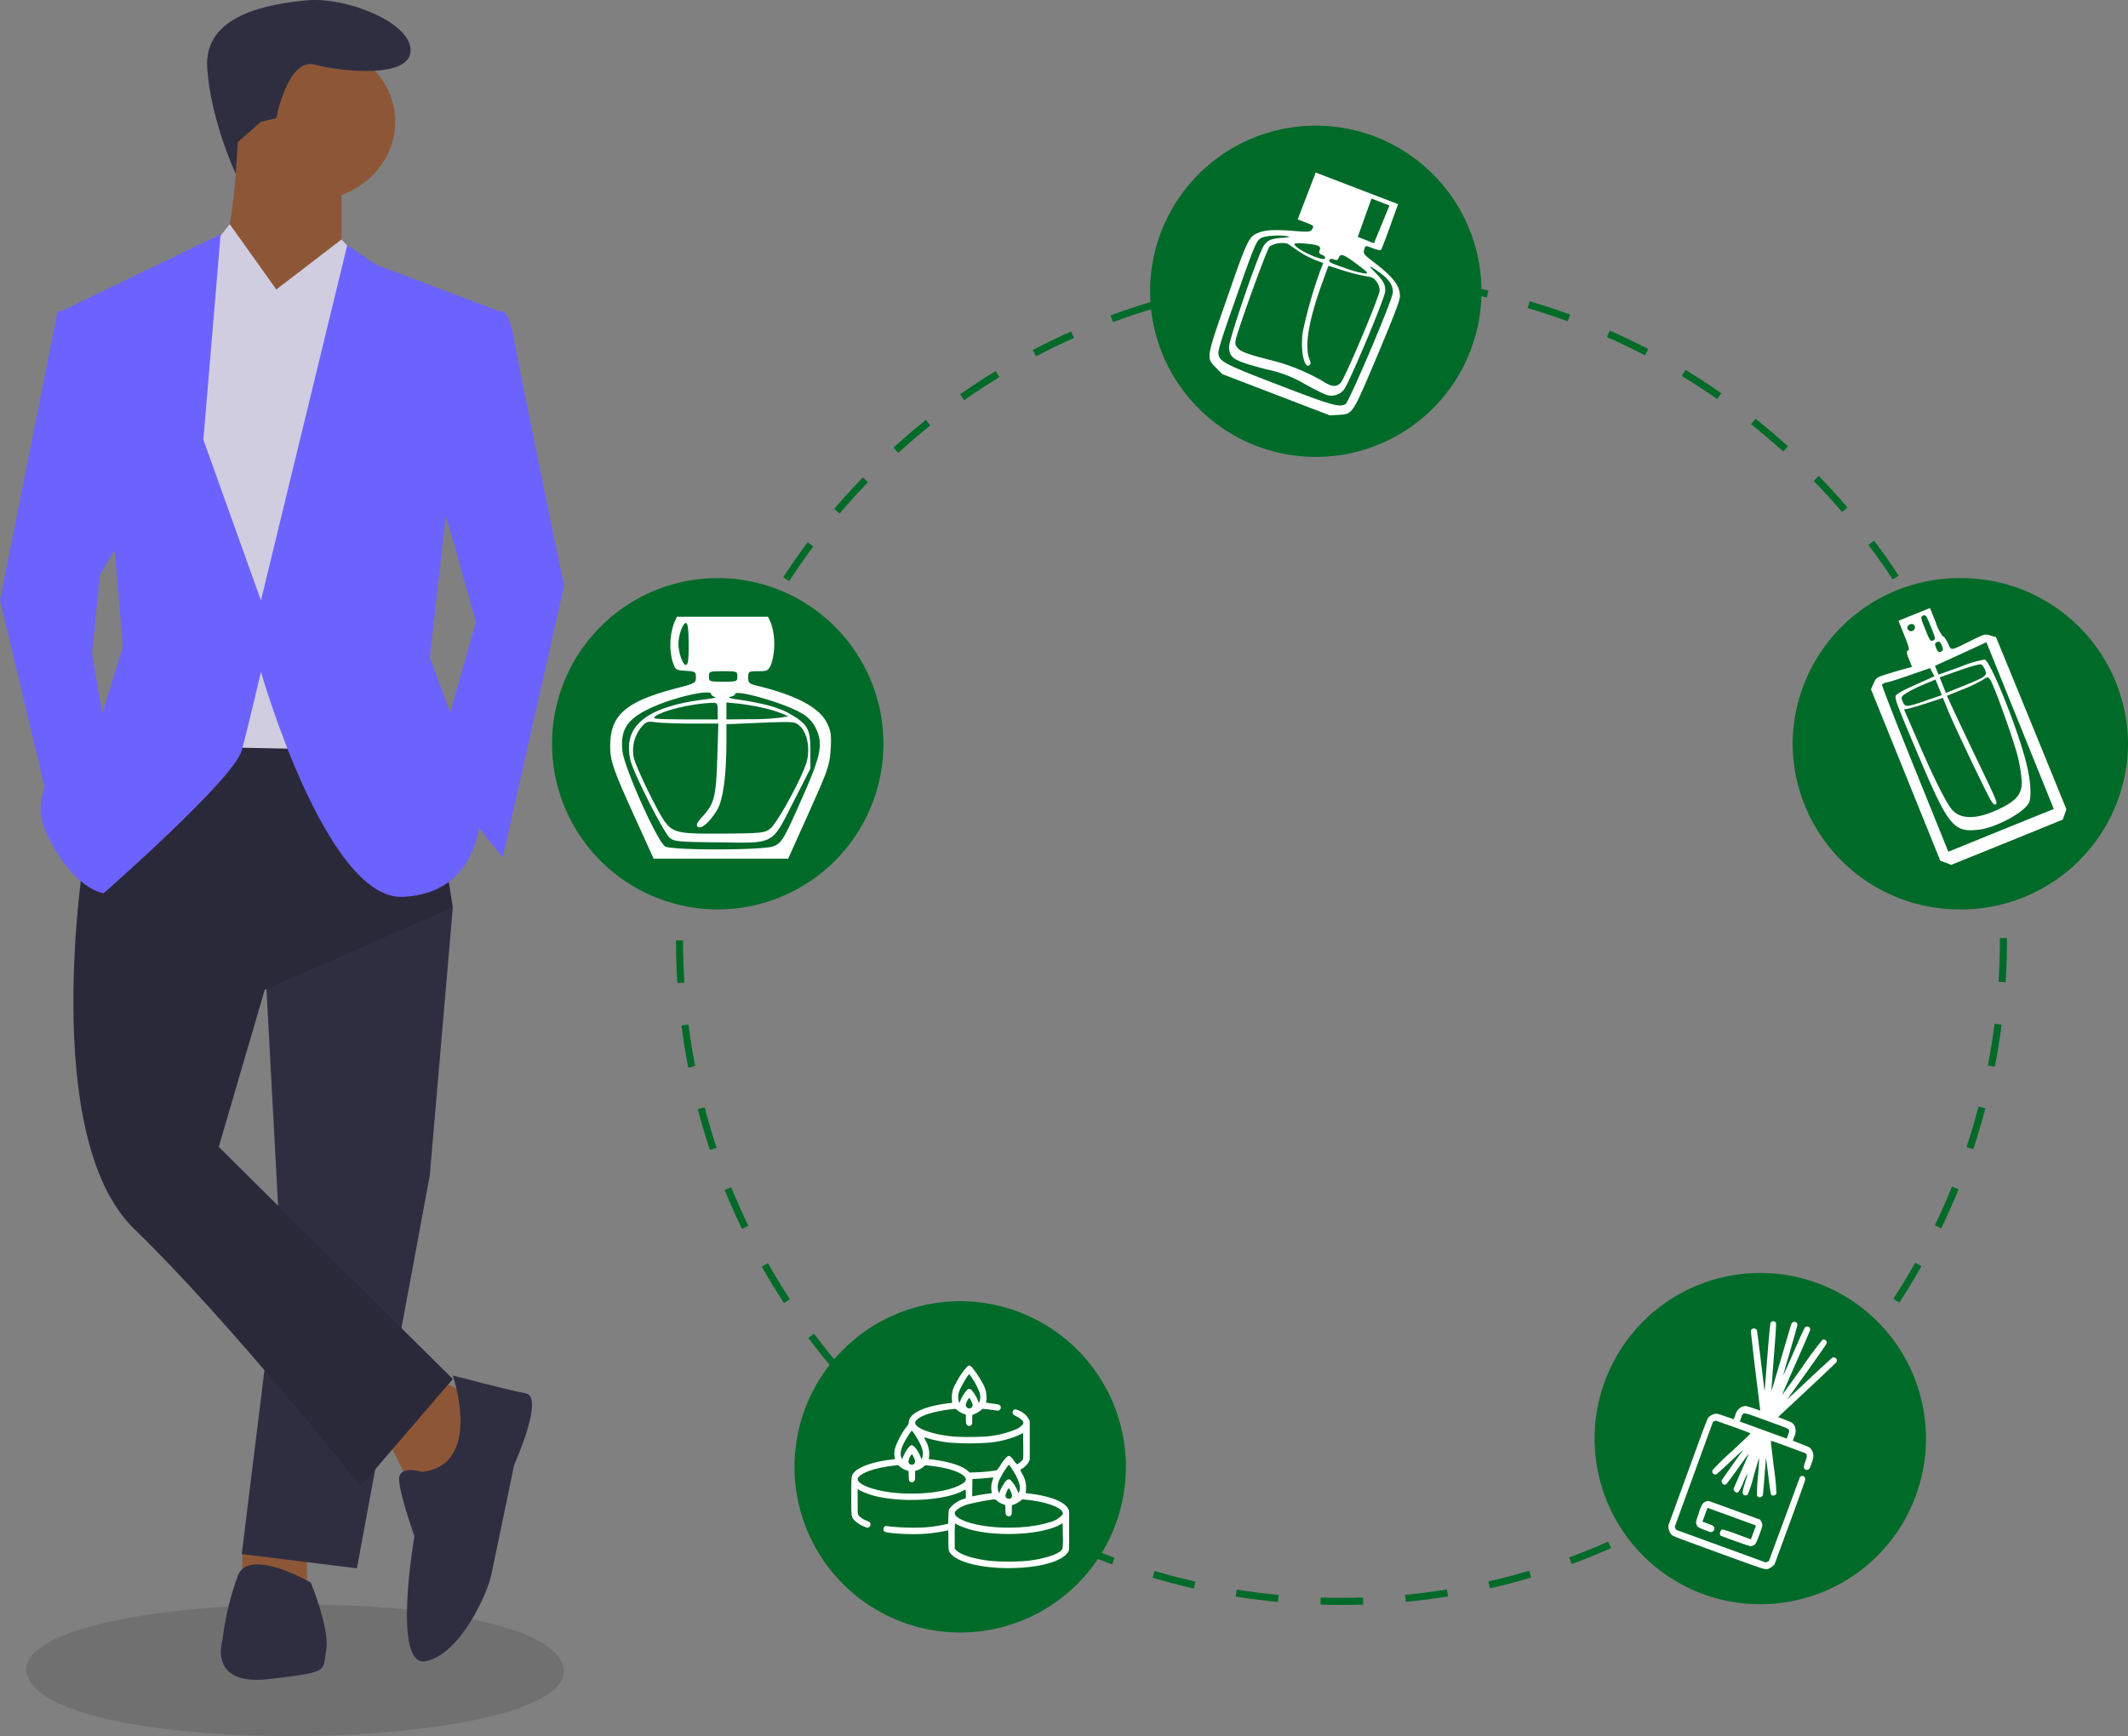 <svg xmlns="http://www.w3.org/2000/svg" width="420" height="342.741" viewBox="0 0 420 342.741">
  <rect x="0" y="0" width="420" height="342.741" fill="#808080" stroke="none"/>
  <g id="feature-3-image" transform="translate(179 -89.897)">
    <path id="Path_312" data-name="Path 312" d="M924.618,730.025c.158,16.562-104.21,18.08-106.2,0C818.262,713.465,922.63,711.947,924.618,730.025Z" transform="translate(-992.285 -310.384)" fill="#707070"/>
    <path id="Path_313" data-name="Path 313" d="M622.71,507.569l8.331,4.23-5.3,16.218-8.331.705-4.545-9.167Z" transform="translate(-715.37 -145.424)" fill="#8d5737"/>
    <path id="Path_314" data-name="Path 314" d="M671.155,553.994v7.756l-12.875-.7.179-6.388Z" transform="translate(-789.566 -159.413)" fill="#8d5737"/>
    <path id="Path_315" data-name="Path 315" d="M661.584,374.348l-4.544,52.885L642.65,504.8l-22.721-2.821L627.5,440.63l-3.03-56.41Z" transform="translate(-751.215 -105.281)" fill="#2f2e41"/>
    <path id="Path_316" data-name="Path 316" d="M863.807,463.6l54.531.705,6.059,38.782L887.286,519.3,878.2,550.329l46.2,45.833L906.22,617.316s-25.751-32.436-44.685-50.769-9.846-74.039-9.846-74.039Z" transform="translate(-1014.027 -234.018)" fill="#2a293a"/>
    <ellipse id="Ellipse_26" data-name="Ellipse 26" cx="16.662" cy="15.513" rx="16.662" ry="15.513" transform="translate(-134.316 98.426)" fill="#8d5737"/>
    <path id="Path_317" data-name="Path 317" d="M904.309,310.18v15.513l-11.361,16.923s-17.419-11.987-13.633-14.808,4.544-24.68,4.544-24.68Z" transform="translate(-1015.903 -185.664)" fill="#8d5737"/>
    <path id="Path_318" data-name="Path 318" d="M668.9,184.3l11.361,12.692-4.545,88.141-35.6-.7-6.059-76.859,7.573-19.744,5.2-6.581,9.2,12.927Z" transform="translate(-780.491 -47.094)" fill="#d0cde1"/>
    <path id="Path_319" data-name="Path 319" d="M820.241,383.3l8.331,29.616-8.331,29.615,13.633,16.923,12.118-53.59s-9.089-43.718-9.846-48.654-2.272-5.641-2.272-5.641l-6.059.705Z" transform="translate(-913.658 -200.261)" fill="#6c63ff"/>
    <path id="Path_320" data-name="Path 320" d="M730.707,248.817l-5.3,9.167L723.89,273.5l3.029,17.628-10.6,16.218-10.6-44.424,11.36-57.116h4.544Z" transform="translate(-884.714 -54.494)" fill="#6c63ff"/>
    <path id="Path_321" data-name="Path 321" d="M839.277,652.327s10.6,2.821,14.39,3.526-2.272,14.1-2.272,14.1-3.787,18.333-4.544,21.859-6.059,15.513-12.875,16.923-2.272-24.68-2.272-24.68-3.029-8.462-3.029-11.282,4.544-1.41,4.544-1.41C845.336,669.955,839.277,652.327,839.277,652.327Z" transform="translate(-928.908 -290.887)" fill="#2f2e41"/>
    <path id="Path_322" data-name="Path 322" d="M903.466,722.709c-.757,4.231.757,4.231-11.361,5.641s-9.088-7.756-9.088-7.756a55.788,55.788,0,0,1,3.03-12.692c2.272-5.641,14.39,1.41,14.39,1.41S904.223,718.478,903.466,722.709Z" transform="translate(-1018.09 -306.974)" fill="#2f2e41"/>
    <path id="Path_323" data-name="Path 323" d="M866.682,291.731,866.287,298s-4.887-10.289-5.645-20.866,12.119-12.692,19.692-13.4,20.449,4.231,20.449,9.872-13.633,4.231-18.934,2.821-7.574,10.577-7.574,10.577l-3.03.705Z" transform="translate(-998.745 -173.774)" fill="#2f2e41"/>
    <path id="Path_324" data-name="Path 324" d="M660.586,190.613l-4.47-4.993-12.875,9.872,12.875,8.462Z" transform="translate(-767.709 -48.412)" fill="#d0cde1"/>
    <path id="Path_325" data-name="Path 325" d="M666.354,187.929l5.3-6.346,9.089,12.692-11.361,7.757Z" transform="translate(-805.214 -47.195)" fill="#d0cde1"/>
    <path id="Path_326" data-name="Path 326" d="M917.247,386.636l-3.03,26.795,6.059,16.218,3.787,15.513s0,14.808-15.147,15.513-28.023-44.423-28.023-44.423-2.272,9.872-3.787,15.513S849.84,459.97,849.84,459.97s-6.059-.705-11.36-11.987,10.6-21.859,10.6-21.859l4.544-14.808-1.515-18.333-10.6-47.949,31.431-15.16-3.408,40.545,11.361,31.731,17.041-70.161,5.68,3.878,24.236,9.167Z" transform="translate(-1008.392 -193.723)" fill="#6c63ff"/>
    <path id="Path_327" data-name="Path 327" d="M395.989,450.493c-1.394-.011-2.8-.02-4.19-.063l.043-1.4c1.371.042,2.773.061,4.147.063s2.788-.023,4.183-.068l.045,1.4C398.807,450.47,397.384,450.493,395.989,450.493ZM383.4,449.9c-2.782-.264-5.591-.62-8.35-1.06l.22-1.38c2.729.435,5.509.789,8.261,1.049Zm25.217-.015-.133-1.391c2.751-.263,5.53-.62,8.26-1.06l.222,1.38c-2.758.444-5.568.8-8.348,1.071Zm-41.831-2.64c-2.724-.617-5.464-1.333-8.145-2.125l.4-1.34c2.652.784,5.363,1.491,8.058,2.1Zm58.443-.035-.31-1.362c2.7-.616,5.411-1.326,8.055-2.112l.4,1.34c-2.672.794-5.413,1.511-8.143,2.134Zm-74.58-4.734c-2.628-.965-5.258-2.029-7.816-3.16l.566-1.277c2.53,1.119,5.132,2.171,7.732,3.126Zm90.711-.055-.483-1.311c2.584-.952,5.177-2,7.7-3.125l.567,1.277c-2.556,1.134-5.176,2.2-7.789,3.159ZM335.24,435.661c-2.473-1.291-4.943-2.683-7.341-4.136l.725-1.2c2.372,1.439,4.815,2.815,7.262,4.092Zm121.48-.051-.647-1.238c2.441-1.277,4.879-2.653,7.245-4.09l.726,1.194c-2.392,1.454-4.856,2.844-7.324,4.135Zm-135.879-8.682c-2.291-1.6-4.561-3.294-6.749-5.038l.871-1.093c2.164,1.726,4.411,3.4,6.677,4.985Zm150.249-.05-.8-1.145c2.266-1.584,4.509-3.261,6.668-4.985l.872,1.092c-2.182,1.743-4.449,3.437-6.739,5.038ZM307.68,416.431c-2.071-1.88-4.107-3.85-6.05-5.853l1-.973c1.923,1.983,3.938,3.931,5.987,5.792Zm176.556-.048-.94-1.034c2.044-1.857,4.057-3.807,5.983-5.794l1,.972c-1.946,2.009-3.981,3.98-6.046,5.857Zm-188.27-12.03c-1.813-2.126-3.581-4.337-5.255-6.573l1.119-.838c1.656,2.212,3.405,4.4,5.2,6.5Zm199.979-.058-1.063-.906c1.794-2.1,3.543-4.3,5.2-6.51l1.119.836c-1.674,2.239-3.442,4.453-5.256,6.58ZM285.886,390.886c-1.529-2.341-3-4.758-4.372-7.185l1.217-.688c1.358,2.4,2.813,4.793,4.326,7.109Zm220.14-.076-1.171-.763c1.513-2.32,2.969-4.717,4.327-7.123l1.217.686c-1.373,2.433-2.845,4.855-4.374,7.2ZM277.612,376.251c-1.216-2.515-2.365-5.1-3.414-7.683l1.294-.525c1.038,2.555,2.175,5.112,3.378,7.6Zm236.69-.109-1.258-.607c1.2-2.492,2.339-5.056,3.379-7.623l1.3.524c-1.051,2.595-2.2,5.188-3.415,7.706Zm-243.021-15.47c-.884-2.654-1.691-5.369-2.4-8.07l1.352-.355c.7,2.671,1.5,5.357,2.374,7.982Zm249.348-.148-1.326-.439c.869-2.622,1.666-5.309,2.365-7.986l1.352.353c-.708,2.706-1.513,5.422-2.391,8.072ZM267.006,344.4c-.534-2.741-.986-5.537-1.343-8.309l1.386-.179c.353,2.743.8,5.508,1.328,8.22Zm257.879-.154-1.371-.265c.524-2.711.968-5.478,1.318-8.223l1.386.177c-.354,2.774-.8,5.57-1.334,8.31Zm-260.03-16.533c-.179-2.785-.272-5.616-.275-8.414h1.4c0,2.769.094,5.57.272,8.325Zm262.161-.156-1.395-.089c.174-2.753.262-5.554.262-8.323v-.306h1.4v.3c0,2.8-.089,5.634-.265,8.417ZM266.23,310.972l-1.395-.086c.173-2.791.438-5.61.788-8.38l1.386.175C266.663,305.422,266.4,308.211,266.23,310.972Zm259.372-.459c-.181-2.762-.454-5.55-.809-8.288l1.385-.18c.36,2.767.635,5.585.819,8.377ZM268.319,294.457l-1.372-.264c.527-2.742,1.151-5.5,1.855-8.21l1.352.351C269.457,289.011,268.841,291.744,268.319,294.457Zm255.135-.451c-.532-2.715-1.16-5.445-1.864-8.116l1.351-.356c.712,2.7,1.346,5.459,1.884,8.2ZM272.51,278.347l-1.327-.438c.877-2.655,1.853-5.319,2.9-7.916l1.3.523C274.343,273.086,273.377,275.72,272.51,278.347Zm246.7-.436c-.877-2.623-1.851-5.25-2.894-7.809l1.294-.527c1.055,2.587,2.039,5.242,2.926,7.893ZM278.751,262.888l-1.26-.606c1.212-2.52,2.523-5.034,3.9-7.473l1.218.686C281.247,257.908,279.95,260.395,278.751,262.888Zm234.175-.381c-1.2-2.481-2.5-4.959-3.869-7.365l1.216-.689c1.379,2.432,2.694,4.937,3.91,7.445Zm-226-14.141-1.171-.762c1.524-2.342,3.145-4.667,4.817-6.91l1.12.835C290.035,243.748,288.431,246.048,286.923,248.366Zm217.8-.329c-1.512-2.309-3.12-4.6-4.781-6.815l1.118-.839c1.678,2.237,3.3,4.554,4.833,6.888ZM296.881,235.014l-1.064-.9c1.81-2.129,3.712-4.228,5.655-6.238l1.005.971C300.555,230.831,298.672,232.907,296.881,235.014Zm197.853-.288c-1.8-2.1-3.685-4.171-5.612-6.154l1-.974c1.948,2,3.856,4.1,5.672,6.219ZM308.452,223.04l-.941-1.033c2.068-1.883,4.221-3.723,6.4-5.466l.873,1.091c-2.155,1.725-4.286,3.544-6.332,5.407Zm174.676-.253c-2.049-1.855-4.185-3.669-6.351-5.392l.871-1.094c2.188,1.742,4.348,3.575,6.418,5.45ZM321.447,212.639l-.8-1.144c2.286-1.6,4.655-3.152,7.041-4.6l.727,1.193C326.053,209.522,323.709,211.055,321.447,212.639Zm148.648-.222c-2.275-1.583-4.626-3.111-6.989-4.541l.723-1.2c2.388,1.445,4.765,2.989,7.064,4.589Zm-134.441-8.433L335,202.747c2.47-1.3,5.017-2.529,7.567-3.664l.568,1.277C340.616,201.482,338.1,202.7,335.654,203.984Zm120.186-.192c-2.454-1.277-4.982-2.491-7.516-3.609l.564-1.279c2.561,1.13,5.117,2.357,7.6,3.648Zm-105-6.568-.485-1.311c2.62-.969,5.307-1.866,7.985-2.664l.4,1.339c-2.65.79-5.308,1.677-7.9,2.636Zm89.746-.159c-2.6-.95-5.258-1.828-7.909-2.607l.394-1.341c2.679.788,5.369,1.675,7.995,2.636Zm-73.794-4.6-.312-1.362c2.719-.623,5.5-1.166,8.261-1.614l.224,1.38C372.233,191.316,369.483,191.852,366.794,192.469Zm57.824-.1c-2.694-.607-5.446-1.135-8.179-1.568l.219-1.38c2.762.438,5.543.971,8.267,1.585ZM383.226,189.8l-.135-1.391c2.774-.269,5.6-.453,8.4-.546l.046,1.4c-2.769.092-5.565.274-8.31.54Zm24.952-.043c-2.749-.257-5.546-.429-8.311-.511l.042-1.4c2.8.083,5.621.257,8.4.516Z" transform="translate(-310.167 -43.745)" fill="#006a29"/>
    <path id="Path_344" data-name="Path 344" d="M32.7,0A32.7,32.7,0,1,1,0,32.7,32.7,32.7,0,0,1,32.7,0Z" transform="translate(47.995 114.703)" fill="#006a29"/>
    <path id="Path_343" data-name="Path 343" d="M33.1,0A32.9,32.9,0,0,1,66.2,32.7,32.9,32.9,0,0,1,33.1,65.4,32.9,32.9,0,0,1,0,32.7,32.9,32.9,0,0,1,33.1,0Z" transform="translate(174.804 204.028)" fill="#006a29"/>
    <path id="Path_345" data-name="Path 345" d="M32.7,0A32.7,32.7,0,1,1,0,32.7,32.7,32.7,0,0,1,32.7,0Z" transform="translate(135.725 341.205)" fill="#006a29"/>
    <path id="Path_347" data-name="Path 347" d="M32.7,0A32.7,32.7,0,1,1,0,32.7,32.7,32.7,0,0,1,32.7,0Z" transform="translate(-22.189 346.787)" fill="#006a29"/>
    <path id="Path_346" data-name="Path 346" d="M32.7,0A32.7,32.7,0,1,1,0,32.7,32.7,32.7,0,0,1,32.7,0Z" transform="translate(-70.041 204.028)" fill="#006a29"/>
    <path id="Path_268" data-name="Path 268" d="M7.66,4.956V9.913H9.405c1.683,0,1.714.028,1.62.736-.093.651-.405.821-3.21,1.643C4.17,13.368,2.518,14.1,1.4,15.124-.13,16.512-.192,17.163.213,29.4.618,42.172.555,41.861,3.142,43.05l1.558.708H27.447l1.558-.708c2.617-1.19,2.524-.878,2.96-13.651.249-7.93.249-11.556.031-12.349-.623-2.039-2.493-3.229-7.2-4.617-2.524-.736-2.649-.821-2.742-1.643-.093-.878-.093-.878,1.465-.878.841,0,1.589-.113,1.651-.283.062-.142.062-2.379,0-4.956L25.079,0H7.66Zm15.83-.085L23.4,8.922l-1.714-.028H19.969l-.093-4.022L19.782.85h3.8Zm-9.6,9.148c0,.566.156.708.779.708.5,0,.779.17.779.425,0,.765-5.734.425-6.606-.368-.218-.2.343-.481,1.651-.878C13.269,13.113,13.892,13.142,13.892,14.02Zm8.133.028c2.212.623,2.493.793,1.963,1.048a18.656,18.656,0,0,1-4.082.425c-3.085.113-3.521.085-3.521-.34,0-.283.28-.453.779-.453.623,0,.779-.142.779-.708C17.943,13.085,18.691,13.085,22.025,14.048Zm4.955,0c1.932.538,3.085,1.473,3.4,2.691.436,1.7-.343,23.309-.841,23.847-1,1.076-2.368,1.19-13.462,1.19-11.716,0-12.745-.113-13.524-1.5-.311-.566-.5-3.229-.685-10.677C1.521,17.9,1.552,16.852,2.176,16c.5-.708,3.147-1.954,4.705-2.237.717-.142.592,0-.623.566-2.119.991-2.586,1.444-2.96,2.691-.5,1.614.187,20.081.748,21.327.935,2.011,1.838,2.153,8.632,1.388a24.088,24.088,0,0,1,7.821,0c1.963.283,4.082.481,4.674.481a3.159,3.159,0,0,0,3.054-2.209c.5-1.614,1.06-19.6.654-20.958-.405-1.331-1.028-1.869-3.365-2.917C23.615,13.283,24.207,13.255,26.98,14.048ZM10,15.691a17.835,17.835,0,0,0,3.646.453H15.45v1.9a91.014,91.014,0,0,0,1.091,12.15c.717,3.4,2.867,6.854,3.583,5.778.187-.283.093-.595-.281-.991-1.963-1.954-3.054-7.194-3.178-15.436L16.6,16.285l2.992-.17a40.087,40.087,0,0,0,4.549-.538c1.434-.312,1.651-.283,2.524.283a2.957,2.957,0,0,1,1.122,1.331C28.2,18.579,27.6,36,27.136,37.017c-.5,1.1-1.371,1.359-3.272.963a39.608,39.608,0,0,0-10.439-.312c-5.7.68-7.074.68-7.946.057-.779-.566-.779-.651-1-6.061C4.232,24.3,4.2,17.418,4.419,16.852A4.765,4.765,0,0,1,7.5,15.1C7.847,15.181,8.969,15.436,10,15.691Z" transform="translate(73.525 121.214) rotate(21)" fill="#fff"/>
    <path id="Path_266" data-name="Path 266" d="M10.084,3.082c0,2.554-.092,3.082-.458,3.082s-.458.382-.458,1.644V9.451L7.883,9.3C7.15,9.187,5.5,9.04,4.217,8.923c-2.322-.176-2.383-.176-3.3.7L0,10.508V47.022l.856.763.825.792H13.567l11.886-.029.733-.822.7-.822-.061-18.345-.092-18.345-.886-.7c-.825-.7-.978-.734-3.667-.528-5.042.381-4.614.5-4.706-1.292-.061-.822-.214-1.526-.4-1.526a8.713,8.713,0,0,1-.275-3.082V0H10.084Zm5.5.44c0,2.436-.031,2.642-.611,2.642s-.611-.205-.611-2.642.031-2.642.611-2.642S15.584,1.086,15.584,3.522ZM12.681,2.2a.777.777,0,0,1-1.375.411c-.4-.587.031-1.174.733-1.086A.662.662,0,0,1,12.681,2.2Zm3.514,5.577c0,.822-.122,1.027-.611,1.027s-.611-.206-.611-1.027.122-1.027.611-1.027S16.195,6.956,16.195,7.778ZM8.433,10.8l3.942.205.092.91.092.91-3.972.147c-2.75.088-4.125.264-4.492.528-.458.382-.489,1.409-.336,11.3C4,41.327,4.4,42.824,9.32,44.175c3.239.91,9.534.235,11.214-1.233.764-.675,1.711-3.229,2.231-6.193,1.131-6.076,1.283-22.278.244-23.276a22.788,22.788,0,0,0-4.95-.47l-4.614-.176V10.948l4.675-.206c2.536-.117,5.072-.235,5.561-.264l.917-.059V45.936H13.384l-11.245.029V28.325c0-9.715.092-17.758.214-17.846a1.77,1.77,0,0,1,1.161-.029C4.033,10.537,6.233,10.713,8.433,10.8Zm4.095,4.344v1.673l-3.27-.176c-4.125-.205-4.37-.294-4.37-1.556,0-1.027.092-1.086,2.139-1.38a29.328,29.328,0,0,1,3.147-.176l2.353-.029Zm9.534-.969a2.985,2.985,0,0,1,.244,1.262c0,1.2-.367,1.291-5.1,1.291H13.445V13.414l4.186.176C20.442,13.737,21.878,13.913,22.062,14.177ZM9.411,17.2l3.117.205v2.671c0,2.7.764,15.527,1.1,18.873.122,1.291.336,1.849.611,1.849.55,0,.55-.323,0-8.864-.244-3.757-.519-8.6-.642-10.743l-.183-3.875h3.3a29.816,29.816,0,0,0,4.461-.264c1.069-.235,1.161-.205,1.344.5.306,1.262-.153,12.974-.672,16.378a27.269,27.269,0,0,1-1.161,4.814c-.917,2.2-2.444,2.964-6.447,3.17-4.767.235-7.67-1.027-8.4-3.64-.519-1.967-.917-7.015-1.1-14.471l-.183-7.162.886.176C5.928,16.907,7.731,17.083,9.411,17.2Z" transform="translate(186.338 216.228) rotate(-22)" fill="#fff"/>
    <path id="Path_269" data-name="Path 269" d="M65.356-155.884a12.855,12.855,0,0,0-.387,7.567c.6,1.819.6,1.861,2.626,1.985,1.894.124,2.023.207,2.023,1.282s-.172,1.2-3.315,2.026c-10.547,2.688-13.646,5.376-13.6,11.661,0,2.936.646,4.714,5.855,16.127l2.712,6H87.827l4.09-9.1c3.788-8.477,4.09-9.3,4.3-12.488.172-2.895.043-3.639-.775-5.293-1.507-2.977-6.027-5.376-13.646-7.237-1.679-.414-1.851-.579-1.851-1.654,0-1.2.086-1.24,1.98-1.24,1.808,0,1.98-.083,2.583-1.447a13.568,13.568,0,0,0,0-7.857L83.866-157H65.872Zm2.841,4.259c0,3.143-.129,4.135-.56,4.135-.6,0-1.464-2.44-1.464-4.135s.861-4.135,1.464-4.135C68.025-155.759,68.154-154.643,68.2-151.624Zm9.6,6.41c0,.992-.086,1.034-2.8,1.034s-2.8-.041-2.8-1.034.086-1.034,2.8-1.034S77.8-146.207,77.8-145.215Zm-5.166,3.473c0,.207.344.455.775.579.387.083-.43.29-1.851.455C59.8-139.26,55.11-135.456,56.7-128.674c.6,2.522,6.5,14.225,7.749,15.3.861.744,1.636.827,9.643.91,11.236.165,10.418.579,14.809-8.064l3.315-6.492v-3.6c0-4.259-.517-5.169-4.09-7.237-2.152-1.24-5.338-2.109-10.547-2.853-1.335-.207-1.765-.372-1.162-.5.517-.083.947-.331.947-.537,0-.992,9.944,1.861,13.044,3.763a6.7,6.7,0,0,1,2.97,3.184c1.335,2.895.9,5.169-2.454,12.819-4,9.056-4.3,9.594-6.027,10.3-1.98.786-19.673.827-21.309.041-1.464-.7-8.179-15.631-8.481-18.939-.43-4.342,1.076-6.451,6.2-8.684C65.829-141.245,72.631-142.734,72.631-141.741Zm1.291,3.35v1.654H67.379c-5.812-.041-6.5-.083-5.768-.62,1.636-1.158,7.06-2.481,11.15-2.647C73.836-140.046,73.922-139.922,73.922-138.392Zm9.169-.579a24.734,24.734,0,0,1,3.616,1.117l1.162.5-1.722.289a50.217,50.217,0,0,1-6.07.289l-4.434.041v-3.35l2.5.248C79.476-139.674,81.714-139.3,83.092-138.971Zm-14.206,3.06h5.166L73.836-129c-.258,7.609-.56,8.849-2.927,11.455-1.076,1.158-1.291,1.654-.947,1.985.646.62,2.325-.827,3.831-3.267,1.162-1.944,1.808-6.534,1.851-13.191v-3.763l6.759-.29c6.457-.248,6.759-.248,7.706.62,1.421,1.282,2.023,4.135,1.464,6.74-.646,2.895-5.941,12.612-7.4,13.646-1.076.744-1.98.827-9.04.868-8.825.083-9.944-.124-11.623-2.316-1.335-1.737-5.768-10.834-6.156-12.695a7.266,7.266,0,0,1,1.421-5.913c1.033-1.2,1.248-1.282,3.013-1.034C62.859-136.035,66.044-135.911,68.886-135.911Z" transform="translate(-111.27 368.657)" fill="#fff"/>
    <g id="candles-_1_" transform="translate(-12.989 853.318)">
      <path id="Path_400" data-name="Path 400" d="M22.992-493.748a14.912,14.912,0,0,0-2.421,3.573,4.894,4.894,0,0,0-.715,2.85l.05.857-.647.059a28,28,0,0,0-3.665.689c-2.7.748-4.237,1.866-4.245,3.085a1.226,1.226,0,0,1-.37.8,14.816,14.816,0,0,0-2.354,4.388,4.275,4.275,0,0,0-.059,1.774l.067.3-1.1.151c-3.5.454-6.187,1.446-7.07,2.6-.446.588-.454.656-.462,4.514,0,4.254-.008,4.212.765,4.968a6.365,6.365,0,0,0,2.329,1.295c.387.076.689-.21.689-.656,0-.361-.1-.454-.832-.74a3.78,3.78,0,0,1-1.53-1.042c-.143-.235-.16-.462-.16-2.715v-2.463l.4.252a15.284,15.284,0,0,0,4.178,1.379c5.49,1.051,12.82.488,16.141-1.244.277-.143.53-.269.572-.286a2.824,2.824,0,0,1,.059.841v.874l-.437.151a5.778,5.778,0,0,0-2.774,1.883c-.177.277-.193.437-.235,1.648l-.042,1.345-.42.109a29.376,29.376,0,0,1-4.111.622A44.52,44.52,0,0,1,8-462.03l-1.286-.143L6.532-462a.76.76,0,0,0-.042.908c.277.277,3.06.538,5.792.538a29.378,29.378,0,0,0,6.28-.631c.294-.067.546-.126.572-.126s.034.857.034,1.908c0,2.219.034,2.337.79,3.035,2.3,2.1,9.558,3.094,16.006,2.194,3.514-.488,6.044-1.547,6.809-2.833l.227-.4v-7.818l-.227-.4c-.773-1.311-3.312-2.345-6.978-2.85l-1.4-.193.059-.219a5.184,5.184,0,0,0,.05-.967,5.025,5.025,0,0,0-.757-2.589,8.161,8.161,0,0,1-.37-.8c0-.042.126-.126.277-.2a3.635,3.635,0,0,0,1.37-1.37l.2-.42v-7.65l-.2-.42a3.808,3.808,0,0,0-1.723-1.547c-.9-.462-1.244-.446-1.429.076-.135.4.008.6.723.967.79.4,1.37.933,1.37,1.244,0,.345-.5.841-1.244,1.219a18.65,18.65,0,0,1-6.448,1.53,55.124,55.124,0,0,1-6.011,0c-3.354-.3-6.339-1.169-7.322-2.118-.429-.42-.437-.706-.034-1.152.874-.958,3.606-1.782,7.154-2.152l.513-.059.555.429a4.208,4.208,0,0,0,1.026.563l.462.151v.824c0,1.1.151,1.412.706,1.412a.666.666,0,0,0,.37-.168c.168-.16.185-.252.185-1.1,0-.807.017-.925.151-.967a5.3,5.3,0,0,0,1.547-.849l.3-.294.622.059c.336.034.984.109,1.429.177s.916.118,1.034.118a.587.587,0,0,0,.546-.622c0-.479-.235-.6-1.572-.765-.639-.076-1.2-.16-1.261-.177-.076-.017-.076-.1-.008-.345a5.78,5.78,0,0,0-.857-3.707,19.772,19.772,0,0,0-1.984-2.934C23.48-493.841,23.3-493.9,22.992-493.748Zm.9,2.463a13.831,13.831,0,0,1,1.446,2.816,2.841,2.841,0,0,1,0,1.7l-.143.345-.227-.588a7.781,7.781,0,0,0-1.211-1.976.649.649,0,0,0-.8-.151,7.484,7.484,0,0,0-1.488,2.4l-.1.336-.135-.311a3.207,3.207,0,0,1,.042-1.942c.319-.958,1.858-3.556,2.034-3.447A6.979,6.979,0,0,1,23.892-491.285Zm-.235,4.43a3.3,3.3,0,0,1,.3.757.675.675,0,0,1-1.135.538.78.78,0,0,1-.1-.933,2.726,2.726,0,0,1,.563-.958A1.98,1.98,0,0,1,23.656-486.855Zm-11.08,6.708c1.387,2.127,1.833,3.531,1.421,4.506l-.135.336-.16-.446c-.4-1.152-1.337-2.371-1.8-2.371-.336,0-1.135,1.076-1.606,2.161l-.277.622-.135-.345c-.387-.958.092-2.413,1.488-4.523a4.7,4.7,0,0,1,.58-.773A4.921,4.921,0,0,1,12.576-480.146Zm21.235,4.968a4.594,4.594,0,0,1-1.11.841,5.8,5.8,0,0,1-.622-.757c-.588-.807-.866-1-1.2-.849a7.176,7.176,0,0,0-1.471,1.858c-.429.647-.647.9-.807.942a28.056,28.056,0,0,1-3.775.378l-1.438.05-.412-.353c-1.135-1.009-3.9-1.866-7.2-2.236l-.488-.059.059-.345a5.305,5.305,0,0,0-.681-3.337c-.16-.319-.294-.6-.294-.622a5.233,5.233,0,0,1,.773.21,27.7,27.7,0,0,0,3.85.8,51.245,51.245,0,0,0,7.566.084,19,19,0,0,0,6.65-1.589l.706-.353.025,2.564C33.963-475.565,33.954-475.371,33.812-475.178Zm-21.445-.462c.286.6.3.866.067,1.169a.659.659,0,0,1-1.126-.269,2.118,2.118,0,0,1,.42-1.278C11.988-476.43,11.979-476.43,12.366-475.64Zm19.276,2.11c1.4,2.093,1.9,3.615,1.513,4.582l-.143.345-.252-.622a6.75,6.75,0,0,0-1.337-2.026c-.437-.319-.841-.034-1.53,1.11a8.222,8.222,0,0,0-.546,1.093c-.143.42-.168.437-.252.277a3.311,3.311,0,0,1,.353-2.892,14.405,14.405,0,0,1,1.639-2.589A3.316,3.316,0,0,1,31.643-473.53ZM9.457-474a4.309,4.309,0,0,0,1.421.849l.429.151.042.975c.034.849.067,1,.2,1.1a.666.666,0,0,0,.883-.1c.151-.193.177-.345.177-1.118v-.9l.387-.1a3.972,3.972,0,0,0,1.412-.841c.168-.193.2-.193,1.976.034,2.749.361,4.994,1.1,5.868,1.934.7.656.4,1.194-1.017,1.883-2.9,1.412-8.8,1.967-13.711,1.295-3.741-.513-6.473-1.7-6.229-2.682.16-.639,1.522-1.379,3.455-1.892a27.787,27.787,0,0,1,4.464-.748A.473.473,0,0,1,9.457-474Zm18.579,2.413a4.7,4.7,0,0,0-.353,2.556l.067.387-.824.109c-.74.092-2.051.311-2.783.471l-.269.059.017-1.715.025-1.715,1.126-.059c.614-.042,1.412-.1,1.765-.143C27.91-471.765,28.1-471.756,28.036-471.588Zm3.4,2.522c.488.942.336,1.538-.378,1.538a.677.677,0,0,1-.63-.689,3.873,3.873,0,0,1,.656-1.412A2.187,2.187,0,0,1,31.441-469.066Zm-2.673,1.925a4.2,4.2,0,0,0,1.522.79c.126,0,.143.1.143.916,0,.79.025.942.177,1.135a.629.629,0,0,0,.916.05c.151-.151.168-.277.168-1.093,0-.673.025-.942.109-.958a4.311,4.311,0,0,0,1.454-.731l.538-.4,1.076.118c3.506.4,6.339,1.387,6.8,2.362a.48.48,0,0,1,.008.563,4.873,4.873,0,0,1-2.665,1.522c-5.086,1.606-13.694,1.295-17.427-.639-.765-.4-1.16-.8-1.16-1.177,0-.53,1.076-1.269,2.522-1.732a49.831,49.831,0,0,1,5.288-1.017A.968.968,0,0,1,28.768-467.141Zm12.921,9.474c-.4.95-3.237,1.942-6.885,2.379a44.965,44.965,0,0,1-7.373.008c-3.136-.361-5.717-1.152-6.633-2.026l-.37-.362v-2.5a20.947,20.947,0,0,1,.067-2.472c.034.017.387.185.782.378a16.135,16.135,0,0,0,3.522,1.11c5.532,1.1,12.938.555,16.267-1.194l.673-.353.025,2.4A14.923,14.923,0,0,1,41.689-457.667Z" transform="translate(2)" fill="#fff"/>
    </g>
    <g id="vanilla" transform="translate(-125.955 786.002) rotate(20)">
      <path id="Path_401" data-name="Path 401" d="M133.927-511.746a.614.614,0,0,0-.221.582c0,.216.2,3.3.424,6.866s.424,6.566.407,6.688-.823-2.673-1.8-6.191c-1.188-4.305-1.824-6.472-1.943-6.622a.6.6,0,0,0-1.027.291c-.034.15.518,2.279,1.646,6.359.933,3.377,1.74,6.256,1.782,6.416s.059.234.017.188-1.256-2.42-2.69-5.253-2.69-5.253-2.783-5.375a.633.633,0,0,0-1.078.488c.008.1,1.6,3.339,3.564,7.185l3.555,6.988-1.51.047c-1.493.047-1.51.047-1.918.328a1.73,1.73,0,0,0-.653.788,2.423,2.423,0,0,0-.238,1.369v.872l-1.757.038c-1.612.028-1.8.047-2.1.235a2.422,2.422,0,0,0-.942,1.06c-.153.319-.161.779-.161,11.584v11.256l.187.385a2.412,2.412,0,0,0,1.2,1.144c.238.084,2.851.113,9.784.113,10.446,0,9.9.028,10.488-.591a3.213,3.213,0,0,0,.467-.675l.187-.375.025-8.817c.017-6.191-.008-8.892-.068-9.061a.8.8,0,0,0-.628-.46.707.707,0,0,0-.314.178l-.2.178-.042,8.883-.042,8.883-.238.225-.238.225H126.248l-.238-.225-.238-.225v-22.052l.2-.216.2-.216,3.691-.028c3.046-.019,3.691,0,3.666.1-.017.066-1.044,2.129-2.291,4.587a40.727,40.727,0,0,0-2.274,4.755.6.6,0,0,0,.95.535c.085-.066.84-1.491,1.689-3.161,1.57-3.086,1.757-3.442,1.6-2.945-.238.779-1.867,6.753-1.867,6.847a.912.912,0,0,0,.178.366.6.6,0,0,0,.908.075c.076-.094.569-1.7,1.12-3.7.535-1.942.984-3.517,1.01-3.5s-.076,1.735-.212,3.808l-.238,3.761.229.225c.365.347.747.291.942-.141a11.138,11.138,0,0,0,.229-2.1,15.243,15.243,0,0,1,.161-1.848,15.289,15.289,0,0,1,.161,1.857c.11,1.932.17,2.185.543,2.373a.591.591,0,0,0,.755-.338,22.411,22.411,0,0,0-.136-3.836c-.136-1.988-.229-3.649-.212-3.7s.475,1.491,1.01,3.433a38.506,38.506,0,0,0,1.129,3.7.6.6,0,0,0,.9-.075.912.912,0,0,0,.178-.366c0-.094-1.612-5.994-1.875-6.847-.144-.5.042-.15,1.612,2.945.849,1.67,1.6,3.1,1.689,3.161.373.319.95-.028.95-.563A51.127,51.127,0,0,0,140.1-483.6c-1.256-2.457-2.283-4.521-2.3-4.587-.025-.1.619-.122,3.666-.1l3.691.028.2.216c.178.188.2.31.221,1.313.025.957.051,1.126.212,1.3a.546.546,0,0,0,.883-.028c.212-.234.212-.253.178-1.426a4.118,4.118,0,0,0-.187-1.52,2.371,2.371,0,0,0-.942-1.06c-.305-.188-.492-.206-2.1-.235l-1.765-.038v-.872a2.423,2.423,0,0,0-.238-1.369,1.73,1.73,0,0,0-.653-.788c-.407-.281-.424-.281-1.918-.328l-1.51-.047,3.53-6.941c1.943-3.818,3.547-7.044,3.572-7.175a.625.625,0,0,0-1.061-.544c-.093.122-1.341,2.533-2.783,5.375s-2.647,5.2-2.69,5.253-.034-.038.008-.188.857-3.039,1.79-6.416c1.129-4.1,1.68-6.2,1.646-6.35a.6.6,0,0,0-1.01-.319,67.888,67.888,0,0,0-1.952,6.613c-.984,3.527-1.8,6.378-1.816,6.322s.178-3.208.424-7c.331-5.027.433-6.922.365-7.044a.586.586,0,0,0-1.095.009c-.085.206-.221,1.857-.433,5.271-.17,2.729-.339,5-.365,5.037s-.2-2.195-.373-4.971-.365-5.159-.416-5.3A.543.543,0,0,0,133.927-511.746Zm6.432,20.26c.2.178.221.244.221.985v.788h-9.843v-.788c0-1.285-.424-1.182,4.922-1.182C140.054-491.683,140.139-491.683,140.359-491.486Z" transform="translate(0 0)" fill="#fff"/>
      <path id="Path_402" data-name="Path 402" d="M182.059-95.606a1.716,1.716,0,0,0-.866.844,7.348,7.348,0,0,0-.093,2.092c.025,1.613.042,1.792.2,2.026.407.61.518.647,2,.675,1.307.028,1.366.028,1.561-.178a.7.7,0,0,0-.017-1.013c-.2-.178-.339-.2-1.358-.2h-1.137v-2.908h10.183v2.908h-2.894a24.464,24.464,0,0,0-3.046.094c-.4.234-.322,1.154.1,1.266.11.028,1.561.047,3.225.028,2.9-.028,3.038-.038,3.258-.225.56-.46.586-.544.611-2.476.034-2.007-.017-2.242-.543-2.683l-.314-.272-5.354-.009C184.638-95.643,182.152-95.634,182.059-95.606Z" transform="translate(-51.788 -377.253)" fill="#fff"/>
    </g>
  </g>
</svg>
